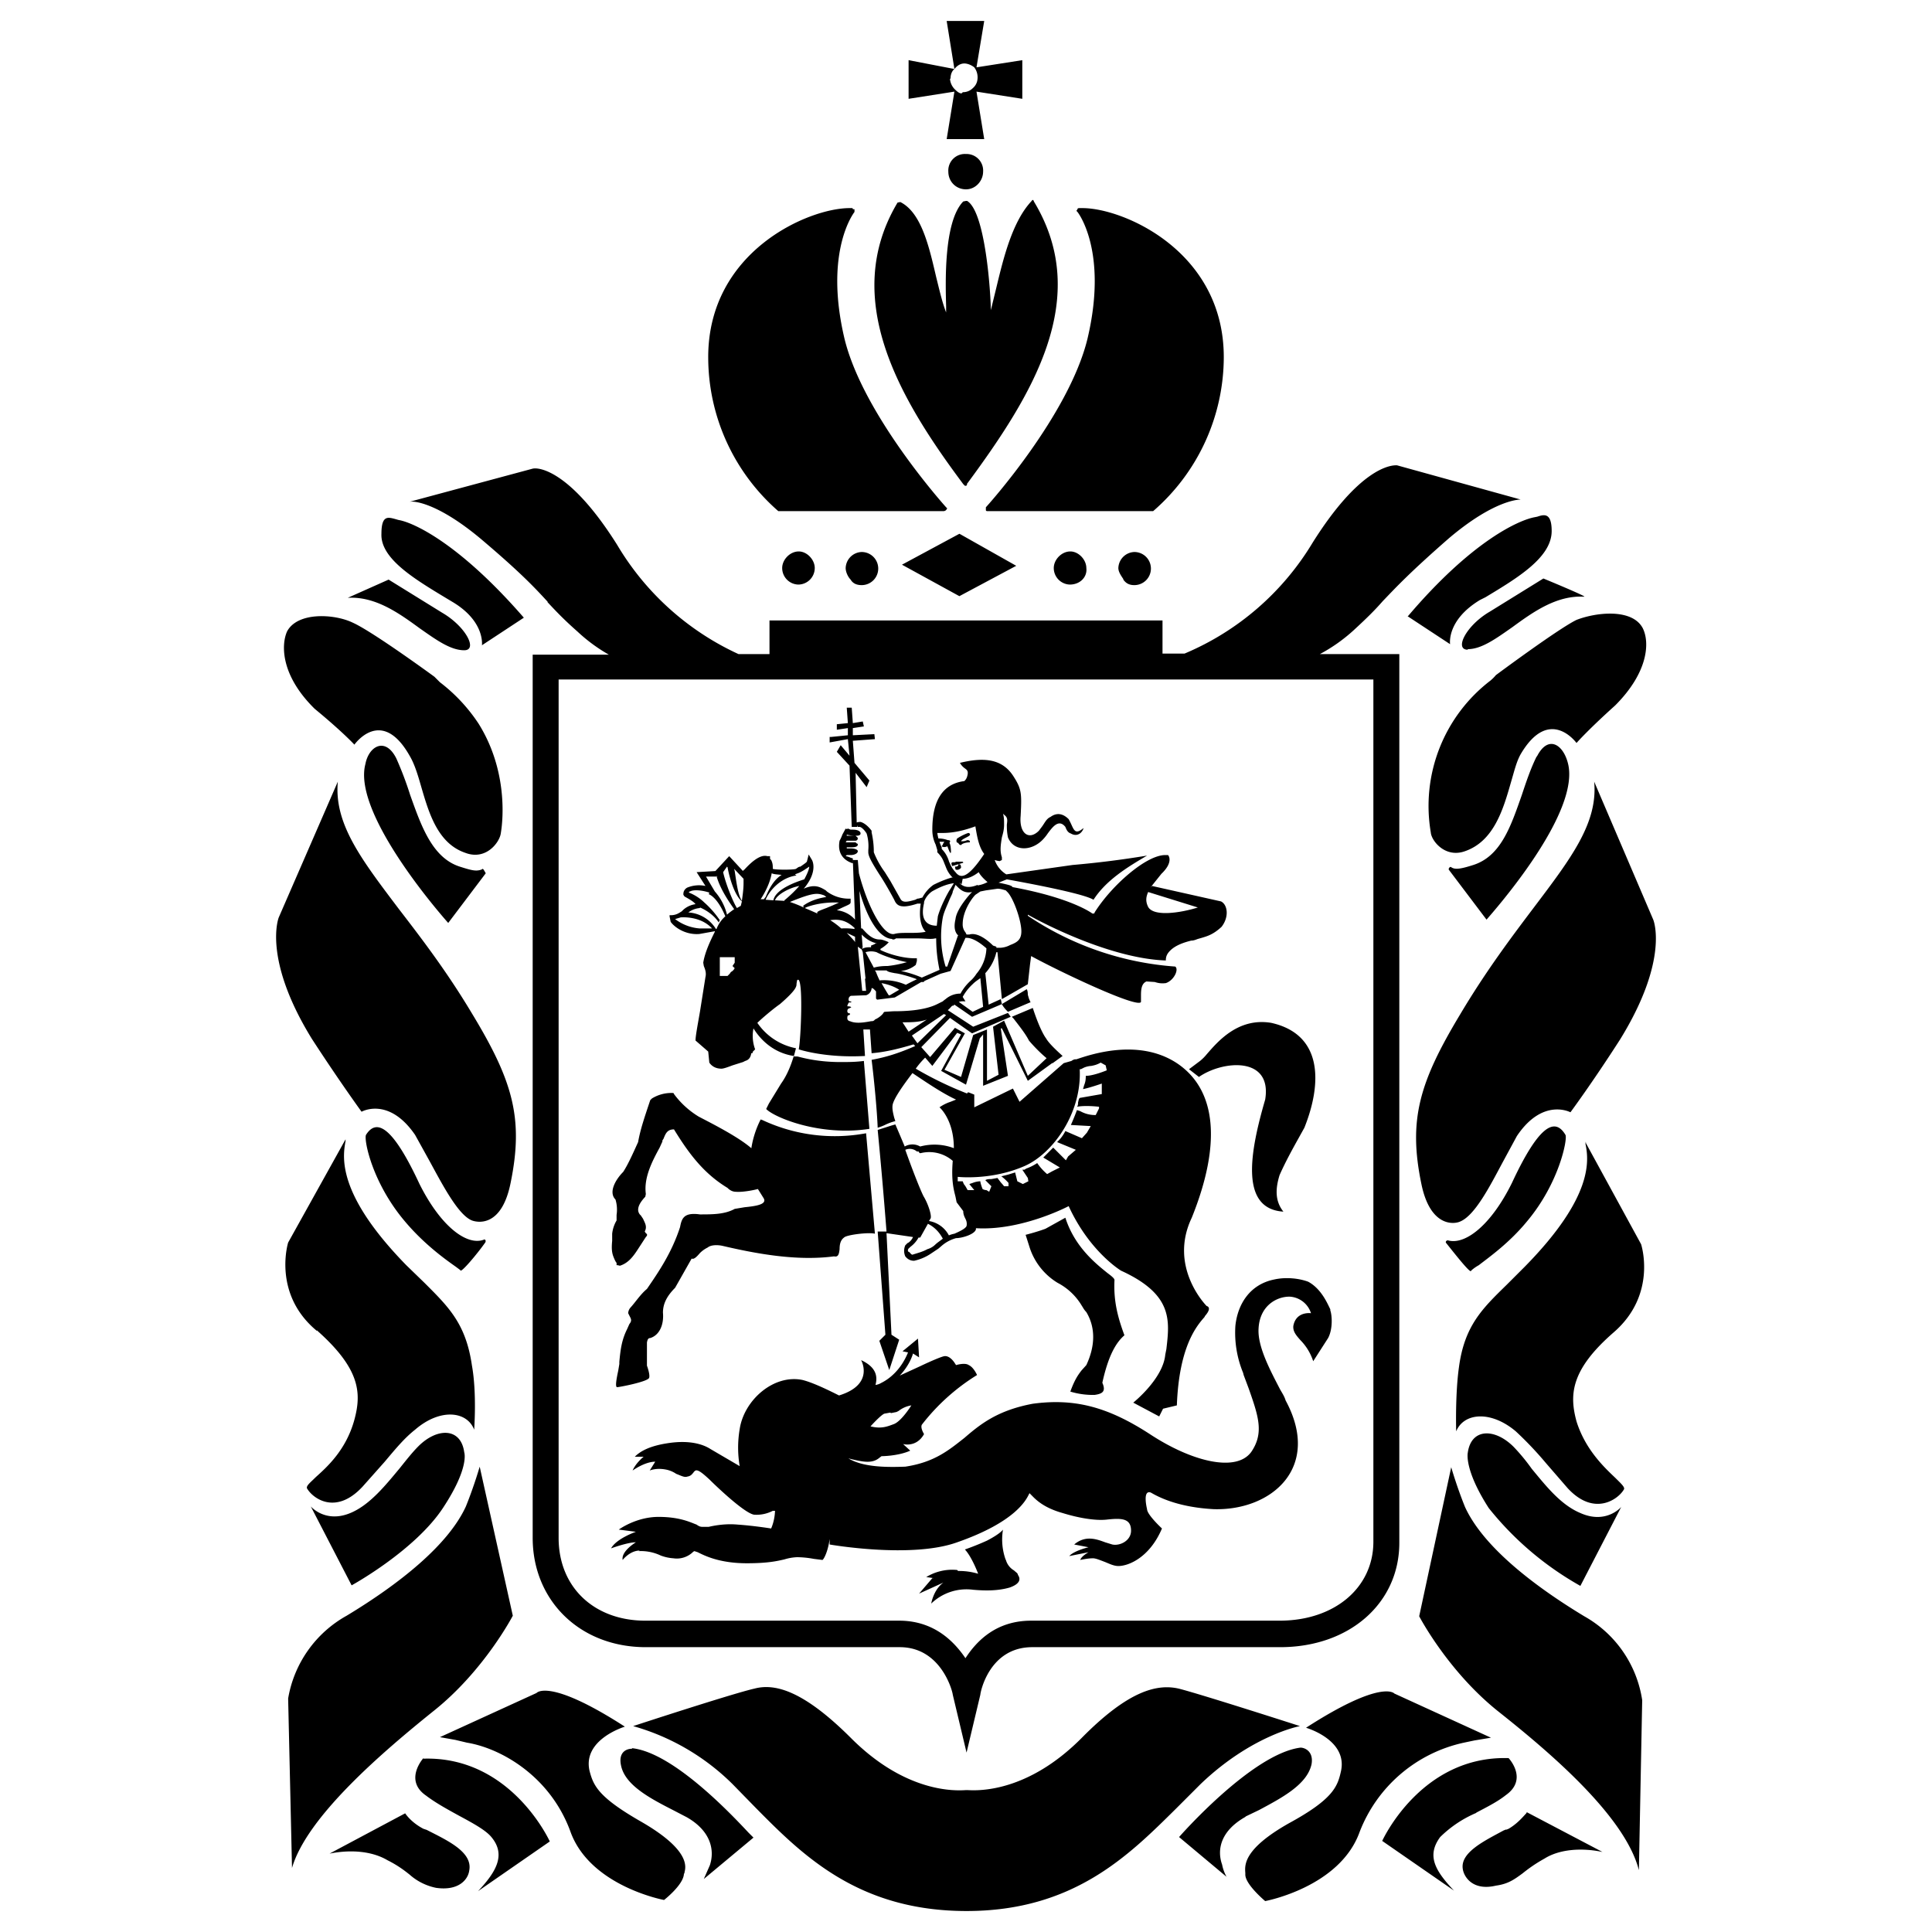 <svg xmlns="http://www.w3.org/2000/svg" width="35" height="35"><style>@media (prefers-color-scheme:dark){.a{fill:#fff}}</style><path class="a" fill="#000" fill-rule="evenodd" d="M17.15 2.52h.68l-.14-.86.83.13v-.7l-.83.13.14-.84h-.68l.14.87-.83-.16v.7l.83-.13zm.07-1.1c0-.06.02-.13.07-.17.04-.05.1-.1.18-.1.06 0 .13.03.18.07a.3.3 0 01.06.18c0 .07-.02.14-.09.2a.25.25 0 01-.18.07c-.02.05-.09 0-.13-.04a.3.3 0 01-.1-.2zm.16 8.25l-1.04.56 1.04.57 1.03-.55-1.01-.57zm-5.06 6.95s.36-.04.58.2h-.22a.84.84 0 01-.45-.17l.1-.03zm.36-.18c.03.01.23.1.34.27l.02-.04a1.7 1.7 0 00-.28-.32.84.84 0 00-.28-.18c0-.02.02-.02.02-.02.07-.04.23-.02.35.02l-.01.03s.15.04.3.4a.58.58 0 00-.16.23h-.01a.63.63 0 00-.5-.3.4.4 0 01.21-.08zm.3-.57c.07.25.25.5.32.6a1.8 1.8 0 00-.13.1.98.98 0 00-.22-.42l-.16-.27H13zm.2-.16c.03.17.12.5.26.62l-.02.08-.07.04c-.07-.11-.2-.43-.25-.65l.07-.1zm.29.21V16c0 .12-.02.24-.03.32-.07-.1-.1-.34-.13-.54l-.01-.04zm-.18 1.65l-.02.02-.03.02-.02.03-.02.02-.02.02h-.14v-.34h.27v.1l-.02.03-.02.03.04.04zm.69-1.75c.04.02.1.02.18.03-.15.09-.24.28-.29.4a.26.26 0 00-.03.04h-.06s.16-.23.2-.47zm.42.02l.08-.03a.86.86 0 00.12-.07l.06-.04c0 .04-.03.12-.09.23-.16.05-.52.18-.56.38l-.14-.01c.06-.15.26-.4.56-.44zm.53.38l.04.03c-.28.04-.42.16-.42.16l.01.03a2.24 2.24 0 00-.25-.1c.44-.18.5-.16.62-.12zm.24.13h.03l-.11.05-.12.05c-.16.06-.18.07-.16.1a16 16 0 00-.23-.1c.05-.03.29-.11.59-.1zm.31.45v.03a1.1 1.1 0 00-.24-.01 1.4 1.4 0 00-.2-.15c.2-.03.32.03.44.14zm0 .25a5.2 5.2 0 00-.14-.15l.15.07v.1zm.21.98c.07-.02.1-.09.1-.13.03 0 .05.03.08.06v.13l.02.02.32-.04.48-.28h.03c.02 0 .02-.01.03-.02l.29-.13.18-.05.27-.6h.02c.13 0 .28.12.36.19a.75.75 0 01-.18.46.61.61 0 01-.11.13.89.89 0 00-.18.23c-.11 0-.2.04-.27.1a.43.43 0 00-.05.04l-.1.05c-.24.12-.6.13-.8.13l-.15.01c-.02 0-.03.03-.04.04a.42.42 0 01-.14.1c-.02.03-.05.03-.07.03-.11.02-.27.05-.38 0-.02 0-.05-.02-.05-.05v-.02s0-.04.03-.04c0 0 .02 0 .02-.03 0 0-.05 0-.05-.04 0-.05.03-.05.05-.06l.02-.01c0-.02-.07-.02-.07-.02 0-.03.03-.07.03-.07h.04v-.02s-.07.02-.04-.07c0 0 .02-.03.04-.03zm-.08-.83l.02.05.05.48h-.01l.02.22h-.07l-.08-.8zm.27.05c.13.07.38.15.55.18a2 2 0 01-.35.07c-.04 0-.15 0-.25.03l-.15-.28a.34.34 0 01.2 0zm-.25-.06l-.02-.26c.08.08.17.14.28.16h-.03a.08.08 0 01-.03.02l-.05.02v.03c-.05 0-.1 0-.14.02l-.02-.02v.03zm.66.74l-.17.1h-.02a4.07 4.07 0 01-.13-.22c.1.02.21.05.32.12zm-.35-.16a1.4 1.4 0 01-.07-.16l-.02-.03h.21c.02.02.05.03.1.04l.05.01c.1.01.3.07.4.11a4.9 4.9 0 00-.2.1.98.98 0 00-.47-.08zm.22-.75c.03 0 .05 0 .07-.02h.4c.11 0 .24.02.31 0h.02c0 .2.02.38.06.57l-.32.14a1.95 1.95 0 00-.38-.12.5.5 0 00.27-.11l.02-.07v-.05h-.04c-.22 0-.48-.08-.62-.15v-.02c.09-.05.15-.12.15-.12s-.1-.05-.16-.05c-.14 0-.23-.1-.32-.2h-.02l-.03-.68c.17.6.4.87.6.87zm.58-.66v-.02c.03-.1.12-.18.16-.2.18-.1.3-.13.38-.14l-.06.1c-.05.07-.18.32-.23.5l-.02.17c-.1 0-.32-.03-.23-.41zm.46-.73l-.01-.03a.52.52 0 00-.13-.22v-.03a.9.9 0 01-.04-.1h.09a.12.12 0 00-.03.05l-.02.03c.02.02.07.02.1 0l.01.02c.05.14.07.14.05-.02l-.01-.04-.01-.02c.02-.03.02-.05-.03-.05a.47.47 0 00-.17-.03 1.01 1.01 0 01-.02-.1h.1c.2 0 .4-.05.59-.12.03.18.06.37.16.5-.3.45-.43.45-.52.33a.5.5 0 01-.11-.18zm.51.4c-.14.06-.26.05-.33-.04l.04.03.02-.1c.1 0 .2-.05.29-.12.03.06.1.13.16.18a.55.55 0 01-.18.06zm-.35.9l-.2.58h-.03a1.89 1.89 0 01-.05-.89c.02-.1.08-.22.12-.32.03-.07.06-.12.06-.15l.05-.12c.08.08.15.16.3.13l-.03.03s-.25.27-.27.46c-.04.17 0 .25.05.3zm.71-.83c.06 0 .11.02.15.03l.03.03c.1.1.23.45.25.66.02.2-.07.25-.2.3a.42.42 0 01-.18.05h-.07v-.02l-.06-.02c-.07-.07-.27-.25-.43-.2h-.05l-.02-.04a.22.22 0 01-.05-.15c0-.23.16-.46.23-.53l.09-.06.1-.02zm-.45 2.23l-.25-.18a.27.27 0 01.1-.01h.02l-.05-.08a.89.89 0 01.18-.23.6.6 0 01.07-.06l.07-.05.05.52zm-1 .57l-.1-.14.58-.39.04.02zm-.27-.38c.15 0 .3 0 .44-.05l-.33.22zm-2.14-2.2l-.17-.01c.04-.11.27-.23.44-.26-.07.08-.16.17-.27.26zm6.59-.16l.9.28c-.32.1-.8.17-.9-.01-.05-.1-.04-.18 0-.27zm-3.35 5.78c0 .06.02.1.04.14.02.04.03.08.02.13-.02.05-.13.1-.22.14a.43.43 0 00-.1.03.5.5 0 00-.36-.26l.03-.05c.02-.06-.05-.27-.13-.4-.07-.14-.22-.53-.33-.84a.2.2 0 01.21.03h.03l.02.03h.02a.65.65 0 01.58.14c-.03.36.02.53.05.65l.02.1zm-.1-.62s.61.07 1.22-.2c.51-.23 1.03-.96.99-1.75h.02l.06-.03a.4.4 0 01.13-.03c.05-.01.1-.02.17-.06l.09.05.02.09c-.1.04-.27.1-.38.1 0 .08-.01.12-.03.17l-.02.07c.11-.02.34-.1.34-.1v.19l-.4.07c-.02.02-.02.05-.03.08 0 .03 0 .06-.02.08.16-.03.4 0 .4 0v.03l-.06.12a.55.55 0 01-.28-.07l-.06-.02a4.37 4.37 0 01-.11.27l.36.02-.07.12-.09.1-.3-.13a.7.7 0 01-.15.2l.34.14-.14.12-.04.07-.23-.23-.11.11-.07.07.3.18-.14.07-.09.05a1 1 0 01-.18-.2.9.9 0 01-.2.1l-.03.02h-.04l.1.15.01.06-.1.05-.1-.05-.04-.16-.13.04-.12.03c.07.05.13.12.13.12v.06h-.08a1.23 1.23 0 00-.06-.07l-.06-.08-.11.02c-.04 0-.08 0-.11.02l.11.11-.04.1-.05-.03c-.04 0-.07-.02-.07-.02s-.04-.1-.04-.14a.4.4 0 00-.14.03l-.06.02.09.11h-.12l-.04-.07a.5.5 0 00-.03-.04l-.02-.05h-.09zM17 22.5a.61.61 0 00-.06.05.33.33 0 01-.14.08c-.09.05-.18.07-.27.1-.02 0-.04-.03-.06-.05-.03 0-.03-.05 0-.07l.02-.02c.04-.03.1-.08.15-.17h.03l.14-.25c.06.03.18.1.27.27zm-4.33-5.58l.28-.05v.01c-.08.16-.18.37-.21.56l.01.06c.02.05.05.12.03.2l-.1.63c-.04.23-.08.44-.08.52l.23.2.02.2c.04.06.11.11.22.11.04 0 .12-.03.2-.06l.19-.06.04-.02c.07-.02.1-.07.11-.14h.02l.01-.03.04-.04a.7.7 0 01-.03-.38c.11.18.34.44.73.5-.03.1-.1.32-.23.5l-.22.36-.05.1c.14.15.97.5 1.87.36l-.1-1.23c-.15.02-.29.02-.42.02-.4 0-.66-.07-.78-.1a.45.45 0 00-.07 0l.04-.15a1.1 1.1 0 01-.7-.46c.07-.07.28-.25.41-.34.3-.26.3-.32.3-.37l.01-.06c.12-.14.07 1.07.03 1.25 0 0 .47.16 1.2.12l-.03-.48h.12l.03.43c.25-.02.49-.08.76-.16l.03.03c-.3.13-.52.2-.79.25.05.4.1.95.11 1.23a.94.94 0 00.13-.05.97.97 0 01.19-.07l-.02-.06c-.02-.08-.04-.16-.03-.23.02-.12.2-.37.36-.58l.12.08c.18.12.45.3.67.4l-.1.04a.75.75 0 00-.2.1s.26.22.26.74a1 1 0 00-.61-.03.28.28 0 00-.28 0 39.6 39.6 0 00-.17-.4l-.07.02-.25.08a94.56 94.56 0 01.16 1.84h-.16l.14 1.87-.11.11.18.53.18-.55-.14-.09-.09-1.84.48.07a.24.24 0 01-.08.1l-.02.01-.02.02-.02.02a.25.25 0 000 .2c.04.05.09.08.16.08a.87.87 0 00.29-.12l.15-.1.07-.06a.67.67 0 01.25-.13c.11 0 .34-.07.36-.16v-.02c.83.05 1.68-.4 1.68-.4.38.83.95 1.17.95 1.17.94.43.88.9.82 1.42l-.02.1c-.04.44-.58.87-.58.87l.47.25.07-.14.25-.06c.04-1.07.36-1.44.5-1.6l.01-.02c.14-.16.03-.18.03-.18s-.7-.7-.27-1.6c.54-1.34.45-2.32-.27-2.8-.7-.46-1.58-.15-1.82-.07h-.02c-.03 0-.07.03-.07.03l-.14.04-.8.7-.12-.24-.7.34v-.23l-.1-.04h-.02l-.01.02a6.47 6.47 0 01-.93-.45c.07-.1.14-.17.17-.2l.13.15.45-.6.07.03-.36.66.45.25.25-.84.06-.07v.93l.45-.18-.13-.86h.02l.47.95.44-.32h.01l.18-.13c-.11-.1-.25-.23-.3-.32 0 0-.1-.12-.24-.55l-.38.16.03.03c.1.13.22.28.28.4 0 0 .14.17.32.32l-.34.32-.43-1-.2.11.1.87-.21.11v-.93l-.25.1-.22.76-.3-.13.37-.66-.18-.1-.45.53-.16-.18.52-.53.4.28.7-.3-.05-.07-.63.25-.46-.3a.42.42 0 00.06-.06l.02-.02h.02l.02-.02.32.22.54-.23-.02-.09-.22.1-.06-.57a.85.85 0 00.2-.38h.02l.08.85.47-.27.04-.36.02-.15c.55.3 1.95.96 1.99.83v-.1c0-.1 0-.23.1-.27l.15.01c.06.02.12.03.2.02.15-.05.24-.25.17-.3a5.49 5.49 0 01-2.67-.92v-.02c.5.28 1.61.8 2.5.83 0-.07.02-.12.08-.18.1-.1.26-.15.38-.18.05 0 .09-.02.12-.03l.07-.02c.1-.03.21-.06.36-.2.14-.18.11-.4-.01-.46l-1.25-.28-.03.03.2-.25c.21-.2.14-.32.12-.34h-.05c-.35 0-.98.56-1.28 1.04 0 .02-.02.02-.02.02h-.02s-.36-.28-1.45-.48l-.01-.02h-.02c.02 0-.02-.02-.22-.06l.15-.06c.99.18 1.46.3 1.57.37.23-.36.63-.6.97-.8a17.32 17.32 0 01-1.35.17l-1.2.17a.5.5 0 01-.21-.26.4.4 0 00.09.02l.04-.02v-.05c-.04-.12-.02-.23 0-.36.02-.07.04-.14.04-.23 0-.07 0-.14-.02-.2l.02.02c.07.05.06.1.05.18 0 .06 0 .13.02.23.11.27.45.25.65.02a.73.73 0 00.07-.09c.09-.12.2-.27.32-.12.02.05.04.1.1.12.12.07.21-.02.23-.1-.14.12-.17.05-.22-.06a1.24 1.24 0 00-.05-.1c-.06-.06-.18-.15-.33-.04-.07.03-.1.1-.15.17l-.06.08c-.18.18-.36.05-.33-.27.02-.39.02-.48-.12-.7-.2-.33-.53-.37-.98-.26a.3.3 0 00.09.1c.04.03.07.05.04.15a.18.18 0 01-.05.08c-.39.05-.58.35-.58.88a.6.6 0 00.06.27l.03.1v.04c.1.1.11.16.14.23l.02.05a.5.5 0 00.11.17h.02c-.08.02-.2.06-.36.14a.66.66 0 00-.2.23l-.04.01a.17.17 0 01-.05.01l-.04.02c-.14.04-.23.06-.27-.02l-.18-.32-.1-.16a1.6 1.6 0 01-.2-.36c0-.05 0-.18-.04-.36v-.03s-.09-.13-.2-.16a.2.2 0 00-.07.01l-.02-.9.2.26.05-.12-.27-.32-.03-.4.4-.03-.01-.09-.39.02v-.13l.2-.03-.02-.09-.18.03-.02-.28h-.09l.02.28-.2.02v.1l.2-.03v.13l-.3.03h-.03v.1l.33-.06.03.3-.16-.19-.07.12.23.25.04 1.11h.1v-.03l.01.03h.03c.04 0 .1.07.13.12a.8.8 0 01.03.3v.04c0 .07.06.18.2.4.1.15.2.33.27.46.04.1.1.12.18.12.06 0 .15-.02.24-.05h.06c-.04.27.01.43.09.51-.09.02-.2.02-.3.02-.12 0-.2 0-.27.02-.2.04-.48-.49-.64-1.1l-.02-.24h-.09v-.03a.3.3 0 01-.06-.02.3.3 0 00-.07-.02l.02-.02h.07c.07 0 .13-.03.13-.07 0-.03-.06-.05-.13-.05h-.07v-.02h.07c.04 0 .13 0 .13-.05 0 0 0-.02-.02-.02l-.02-.02h-.18l.02-.03h.16c.02 0 .04-.02.04-.04 0 0 0-.02-.02-.03l-.02-.02h-.16v-.02c.07.02.14.02.18.02.05 0 .07-.02.07-.04 0-.05-.07-.07-.14-.07h-.04l-.05-.02s-.02.02-.04 0l-.06.11a.72.72 0 01-.05.11c-.05.26.11.37.24.41v-.06l.04 1.08a.51.51 0 00-.33-.17c.2-.1.24-.1.25-.14v-.07h-.05a.67.67 0 01-.38-.13l-.02-.02c-.1-.06-.2-.12-.4-.03.27-.32.15-.52.15-.52l-.06-.1-.03.12c0 .02-.05.05-.12.1-.03 0-.05.02-.08.04-.04.02-.37.02-.42 0 0-.06 0-.1-.03-.16l-.02-.02v-.05h-.05c-.14-.04-.32.14-.42.25h-.01l-.01.02-.25-.27-.25.27-.34.02.16.25a.56.56 0 00-.33.03.13.13 0 00-.07.11v.02l.02.03.07.04c.05.03.1.06.13.1a.42.42 0 00-.22.1l-.03.03c-.05.03-.1.07-.2.07h-.02v.02l.02.1c.07.1.27.24.52.22zm-1.48 6l.04.01c.16-.05.25-.18.34-.32l.13-.2c.03-.03.03-.05 0-.07l-.02-.03c.05-.09 0-.16-.03-.23l-.04-.06-.02-.02c-.02-.03-.09-.12.1-.32l.01-.05c-.04-.3.12-.6.25-.84l.05-.11v-.02l.02-.03c.04-.1.07-.17.19-.17.27.44.54.8.97 1.06 0 0 .06.07.15.07.1.01.29-.02.4-.05l.1.16c.08.12-.14.15-.34.17l-.18.03c-.18.1-.4.1-.63.1-.29-.04-.33.07-.36.23-.15.46-.38.8-.6 1.12-.12.1-.2.23-.3.34a.17.17 0 00-.04.1l.04.08c.03.06 0 .09-.02.12l-.04.09c-.1.2-.12.38-.14.59v.04l-.02.12c-.03.14-.06.3-.02.3.04 0 .56-.1.58-.17.02-.06-.04-.22-.04-.22V24.32c.01-.05.02-.08.06-.08.16-.05.25-.23.23-.46 0-.16.07-.3.22-.45l.3-.53c.04.02.09-.03.15-.1a.53.53 0 01.14-.1c.06-.05.18-.05.27-.03.6.14 1.34.28 2.02.19.08.02.09-.05.1-.13 0-.07.01-.16.08-.21.04-.05.45-.1.56-.07l-.16-1.82a3.09 3.09 0 01-1.88-.24l-.03-.01a1.73 1.73 0 00-.17.53v-.01c-.23-.2-.68-.43-.95-.57a1.57 1.57 0 01-.45-.41c0-.02-.02-.02-.04-.02a.67.67 0 00-.36.1l-.03.03c-.1.3-.18.53-.22.76-.1.22-.18.4-.27.54-.14.14-.27.37-.14.5a.64.64 0 01.02.28v.1a.6.6 0 00-.08.24v.13c-.02.2.01.26.05.35l.01.02.02.03v.04zm10.55-3.7l-.2.15.18.14c.43-.3 1.33-.38 1.2.41-.28.96-.46 1.98.33 2.03-.16-.2-.14-.43-.07-.66.11-.25.25-.5.35-.68l.1-.18c.32-.8.34-1.69-.6-1.9-.6-.1-.97.34-1.17.57a.82.82 0 01-.12.12zm-1.55 3.97c-.02.4.07.7.18 1-.15.13-.29.36-.4.86.07.16 0 .2-.14.22a1.4 1.4 0 01-.44-.06c.08-.22.14-.3.2-.38l.09-.1c.15-.32.18-.66 0-.96a.4.4 0 01-.06-.08l-.05-.08a1.1 1.1 0 00-.41-.37 1.17 1.17 0 01-.51-.65l-.07-.22s.2-.05.36-.11l.36-.2c.17.53.55.83.76 1 .08.06.13.1.13.13zm-1.1-12.9c0-.15.14-.3.3-.3.15 0 .29.15.29.3.02.16-.11.3-.3.3a.3.3 0 01-.29-.3zm1.17 0c0 .07.05.14.09.2v.01c.05.07.11.1.2.1a.3.3 0 00.3-.3.3.3 0 00-.3-.3.3.3 0 00-.29.3zm-5.8.3a.3.3 0 01-.29-.3c0-.15.14-.3.3-.3.15 0 .29.15.29.3a.3.3 0 01-.3.3zm.86-.3c0 .07.04.16.09.21.04.07.11.1.2.1a.3.3 0 00.3-.3.3.3 0 00-.3-.3.3.3 0 00-.29.3zm.81 15.3l-.11.02c-.07.03-.25.23-.25.23.2.05.31 0 .42-.04.14-.05.32-.34.32-.34a.5.5 0 00-.23.1.88.88 0 01-.04.02l-.1.02zm-4.54 2.5c-.18 0-.31.17-.31.17-.03-.16.24-.32.24-.32-.15 0-.45.11-.45.11.1-.18.45-.3.45-.3l-.31-.04s.31-.23.72-.23c.39 0 .58.1.69.14.04.03.07.04.1.04h.12c.13-.03.32-.06.53-.04.29.02.6.07.6.07.07-.16.07-.32.07-.32a.4.4 0 01-.04 0 .64.64 0 01-.34.07c-.18-.03-.7-.53-.81-.64-.11-.1-.2-.18-.25-.16a.11.11 0 00-.04.04c-.02.02-.04.06-.11.07-.05.02-.12-.02-.2-.05a.5.5 0 00-.2-.08c-.17-.03-.28.02-.28.02l.1-.16c-.19 0-.41.16-.41.16.06-.14.2-.25.2-.25h-.16c.1-.1.27-.2.63-.25.36-.05.6.02.74.11l.53.31a2 2 0 010-.67c.08-.53.62-1 1.14-.89.2.05.5.2.66.28.65-.2.4-.64.4-.64.28.13.3.3.26.45a.3.3 0 00.11-.04c.14-.07.35-.23.48-.55l-.1-.02.28-.23.02.34-.11-.07s-.05.2-.24.4l.37-.17c.21-.1.38-.17.43-.18.09-.02.17.08.2.13l.02.03s.16-.05.23 0c.09.04.15.18.15.18a3.76 3.76 0 00-1 .9c-.03.06.04.17.04.17-.14.25-.38.18-.38.18l.13.12c-.22.1-.52.1-.52.1l-.04.03c-.13.11-.3.07-.48.03l-.08-.02c.28.17.74.16 1.03.15.53-.08.79-.3 1.07-.52.29-.25.6-.5 1.24-.62.75-.1 1.35.05 2.12.55.76.5 1.57.7 1.84.32.23-.34.13-.64-.05-1.15l-.09-.24-.01-.04a1.91 1.91 0 01-.14-.85c.04-.39.26-.75.7-.84.22-.05.46-.02.62.04.24.13.35.4.4.5v.02c.03.08.05.33-.04.5l-.27.42a.97.97 0 00-.23-.38c-.08-.09-.14-.16-.13-.26.05-.27.32-.23.32-.23a.43.43 0 00-.39-.3c-.24 0-.54.17-.56.58-.02.33.22.77.39 1.1.04.07.08.13.1.2.66 1.22-.26 2-1.3 1.97-.38-.02-.8-.1-1.14-.3-.16-.06-.07.3-.07.3 0 .1.27.35.27.35-.22.52-.6.68-.79.68-.09 0-.18-.05-.26-.08-.08-.03-.15-.06-.2-.06-.1 0-.23.03-.23.03.02-.07.15-.14.15-.14l-.35.07c.09-.1.35-.16.35-.16l-.26-.05c.2-.17.4-.1.56-.04l.13.04c.14.03.34-.07.34-.25 0-.23-.18-.23-.45-.2-.2.02-.5-.03-.79-.12-.36-.1-.5-.26-.56-.32l-.04-.04-.01.02c-.05.1-.24.5-1.3.87-.83.3-2.31.04-2.31.04v-.1c-.03.22-.1.36-.13.38l-.16-.02a1.7 1.7 0 00-.3-.03.9.9 0 00-.23.04c-.13.03-.3.07-.68.07-.5 0-.77-.14-.89-.2l-.06-.02-.02.01a.42.42 0 01-.36.12.8.8 0 01-.23-.05.84.84 0 00-.4-.08zm6.63.17a1.09 1.09 0 01-.05-.55s-.04.07-.29.2c-.22.1-.4.16-.4.16.13.14.24.44.24.44a1.2 1.2 0 00-.37-.05c.01 0 0-.02-.03-.02a.9.9 0 00-.54.13l.14.02h-.03l-.24.28.44-.2c-.18.13-.22.38-.22.38a.92.92 0 01.76-.25c.23.02.45.02.66-.04.2-.07.2-.16.15-.23 0-.03-.04-.05-.07-.08a.32.32 0 01-.15-.2zm-.86-12.6c.03-.01.05 0 .05.06-.02.03-.07.05-.1.03l-.01-.05c.02 0 .04 0 .06-.02zm0-.4c0 .03.03.05.05.05.02-.03.09-.05.16-.05v-.01c0-.01 0-.03-.05-.03-.04.02-.07.02-.11.02.02-.04.09-.06.15-.1.03-.03 0-.05-.02-.05a.9.9 0 00-.2.1c-.02.03-.02.08.02.08zm-.04.35h.11c.02 0 .02.02.02.02l-.1.03-.1.03c-.02-.05-.02-.07.02-.07h.03zm.2-6.85c0 .04-.02.04-.02.04h-.02l-.03-.03c-1.12-1.5-2.24-3.34-1.19-5.1l.05-.01c.38.19.52.8.65 1.36.06.24.11.46.18.64v-.11c-.01-.4-.05-1.53.31-1.9l.05-.01h.02c.34.2.43 1.73.43 1.98l.1-.41c.13-.54.29-1.2.64-1.57.02-.04.04 0 .04.01 1.06 1.75-.02 3.5-1.2 5.1zm-3.41.5h2.98c.03 0 .05-.02.05-.02l.02-.03-.02-.02s-1.5-1.66-1.84-3.05c-.38-1.6.18-2.3.18-2.3v-.05h-.03c0-.01 0-.02-.02-.02h-.04c-.74 0-2.56.78-2.56 2.7a3.7 3.7 0 001.27 2.79zm3.75-.07c.02-.02 1.5-1.66 1.84-3.05.38-1.6-.18-2.3-.18-2.3l-.02-.02.02-.03c0-.02.02-.02.05-.02h.04c.74 0 2.56.78 2.56 2.7a3.7 3.7 0 01-1.28 2.79H17.9c-.02 0-.04 0-.04-.02v-.06zm-.68-6.08c0 .18.14.32.32.32s.31-.16.31-.32a.3.3 0 00-.31-.32.3.3 0 00-.32.32zm1.49 15.05l-.03-.07-.02-.07c0-.02 0-.07-.02-.1l-.45.27c.02.04.05.08.11.14l.4-.17zm-11.15 2.4c-.48-.7-.97-.42-.97-.42s-.4-.55-.9-1.32c-.9-1.46-.6-2.2-.6-2.2l1.07-2.46c-.07.76.42 1.4 1.1 2.3.4.52.87 1.13 1.33 1.9.74 1.22.94 1.9.7 3.07-.16.8-.59.72-.7.68-.25-.1-.53-.64-.77-1.08zM5.7 12.84c.51.42.72.65.72.65s.49-.7 1 .2c.09.15.15.35.21.56.14.48.3 1.03.8 1.2.37.14.61-.18.64-.34.06-.34.1-1.2-.4-2a3.06 3.06 0 00-.7-.75l-.1-.1s-1.12-.82-1.48-.98c-.33-.16-1-.2-1.19.16-.11.25-.11.8.5 1.4zm1.7-3.74h.03zm1.33 6.65c-.1.04-.18.02-.4-.05-.5-.16-.7-.74-.9-1.3a6.22 6.22 0 00-.25-.66c-.2-.4-.5-.22-.56.1-.25.93 1.5 2.88 1.5 2.88l.68-.9c-.03-.05-.05-.1-.07-.07zm-1.13 5.7c.38.76.85 1.12 1.16 1.01.03-.02.05.02.03.05-.14.2-.45.57-.45.5l-.08-.06c-.17-.12-.57-.4-.93-.83-.59-.7-.74-1.47-.7-1.56.2-.32.5-.12.97.89zM5.74 24.1c.79.7.81 1.14.68 1.62-.15.55-.5.86-.7 1.04-.1.1-.17.15-.16.2.1.18.52.5 1.01-.03l.4-.45c.21-.25.36-.43.55-.58.45-.39.94-.34 1.07 0 0 0 .05-.66-.04-1.16-.11-.76-.42-1.06-.86-1.5l-.33-.32c-1.27-1.3-1.15-1.97-1.1-2.25v-.03l-1.04 1.87s-.29.93.52 1.6zm1.5 2.5c.12-.15.23-.29.34-.4.34-.34.77-.34.83.11 0 0 .1.27-.38 1-.51.78-1.66 1.41-1.66 1.41l-.74-1.43s.27.32.74.11c.34-.15.62-.5.87-.8zM7.85 31c.92-.73 1.44-1.73 1.44-1.73l-.6-2.7s-.1.35-.25.72c-.32.7-1.2 1.4-2.16 1.98a2.12 2.12 0 00-1.06 1.5l.07 3.07c.27-.93 1.64-2.1 2.56-2.84zm.88-19.3s.07-.44-.54-.8l-.1-.06c-.58-.35-1.2-.72-1.18-1.17 0-.34.12-.3.24-.27l.07.02c.25.04 1.08.4 2.27 1.77l-.76.5zm-.32.08c.25 0 .03-.43-.4-.68l-.97-.6-.74.33c.5-.03.93.28 1.3.55.3.21.56.4.81.4zM7.34 32.85s.1.16.33.28l.06.02c.37.19.84.4.77.74-.02.15-.18.37-.6.31a1.03 1.03 0 01-.48-.24c-.1-.08-.22-.17-.4-.26-.27-.16-.65-.2-1.05-.12zm.33-1s-.36.4.05.68c.17.13.39.25.59.36.26.14.5.27.6.4.25.31.09.61-.25.97l1.3-.9s-.7-1.55-2.29-1.5zm3.01.23c.07.27.16.48.95.93.86.5.8.8.77.91v.02h-.01c0 .2-.36.48-.36.48s-1.35-.25-1.7-1.25c-.37-1-1.26-1.5-1.87-1.6l-.21-.05-.28-.05 1.75-.8s.22-.28 1.6.61c0 0-.77.23-.64.8zm.77-.4c-.1 0-.25.06-.2.3.07.36.53.6.94.81l.25.13c.44.25.51.6.42.87l-.11.25.9-.75-.09-.09c-.3-.32-1.36-1.45-2.11-1.53zm14.3-10.23c-.24-1.16-.04-1.84.7-3.07.47-.79.93-1.4 1.33-1.93.68-.9 1.17-1.54 1.1-2.29l1.07 2.5s.3.71-.6 2.17c-.5.78-.9 1.32-.9 1.32s-.5-.27-.97.43l-.26.48c-.23.43-.5.96-.77 1.07-.11.05-.54.1-.7-.68zm1.35-9.22a.78.78 0 01-.1.1 2.86 2.86 0 00-1.08 2.75c.01.15.26.47.62.34.52-.18.69-.75.83-1.24.06-.2.1-.38.18-.52.52-.88 1.01-.2 1.01-.2s.2-.23.7-.68c.6-.6.63-1.14.5-1.4-.19-.36-.84-.29-1.2-.15-.33.16-1.46 1-1.46 1zm.74 1.48c.2-.4.47-.23.56.1.26.9-1.35 2.71-1.47 2.85l-.68-.9c-.02-.02.02-.07.04-.05.07.05.18.03.4-.04.5-.16.68-.7.88-1.27.08-.24.16-.48.27-.7zm-.45 7.72c-.38.77-.85 1.13-1.16 1.04-.03 0-.05.03-.03.05.16.2.45.57.45.5 0 0 .05-.05.14-.1.18-.14.55-.4.87-.79.59-.7.74-1.5.7-1.57-.2-.34-.5-.14-.97.87zm1.34-.72v-.02h-.01l1.01 1.85s.3.91-.5 1.6c-.78.68-.8 1.13-.67 1.61.16.51.5.83.7 1.02.1.1.18.17.16.21-.1.18-.54.5-1.02-.02l-.39-.45a6.43 6.43 0 00-.55-.58c-.45-.38-.94-.34-1.08 0 0 0-.02-.66.05-1.16.1-.75.42-1.06.86-1.49l.33-.33c1.27-1.29 1.16-1.95 1.1-2.24zm-.1 8.02l.74-1.43s-.27.32-.74.11c-.36-.15-.63-.5-.88-.8a3.52 3.52 0 00-.33-.4c-.34-.34-.77-.34-.83.11 0 0-.07.3.38 1a5.68 5.68 0 001.66 1.41zm-2.09-1.43c.32.7 1.2 1.4 2.16 1.98a2.1 2.1 0 011.05 1.52l-.06 3.08c-.25-.98-1.62-2.14-2.54-2.87-.92-.73-1.44-1.73-1.44-1.73l.58-2.7s.1.35.25.72zm-1.03-16.13l.76.5s-.07-.43.54-.8l.1-.05c.58-.35 1.2-.72 1.2-1.2 0-.34-.14-.3-.26-.26l-.05.01c-.27.05-1.12.41-2.3 1.8zm1.08.6c-.25 0-.03-.44.4-.69l.97-.6s.8.33.74.33c-.5-.03-.93.28-1.3.55-.3.21-.56.4-.81.4zm.7 21.37l-.05.02c-.35.19-.79.4-.74.7.02.14.18.4.6.3.22-.03.33-.11.48-.22.1-.08.22-.17.4-.27.27-.17.67-.2 1.05-.12l-1.37-.72-.01.02c-.05.05-.15.18-.32.28l-.05.02zm-.54-.3a2.1 2.1 0 00-.66.44c-.25.34-.09.61.25.97l-1.3-.9s.7-1.55 2.29-1.5c0 0 .36.38-.05.67-.15.12-.35.22-.54.32zm-.23-1.27l.19-.04.3-.05-1.75-.8s-.22-.27-1.6.62c0 0 .77.22.63.8-.06.27-.15.5-.94.93-.83.47-.8.76-.79.9a.4.4 0 010 .03c0 .18.36.48.36.48s1.35-.25 1.71-1.25a2.62 2.62 0 011.89-1.62zm-5.17-.98c.4.1 2.2.68 2.2.68s-.87.16-1.8 1.05l-.45.45c-.85.84-1.85 1.85-3.79 1.85-1.96 0-2.97-1.01-3.82-1.87l-.42-.43a4.16 4.16 0 00-1.8-1.05s1.8-.59 2.2-.68c.38-.1.9.05 1.75.9 1 1 1.9.95 2.07.94h.05c.19.01 1.08.04 2.06-.95.83-.84 1.35-.98 1.75-.89zm1.21 2.32l.25-.12c.41-.22.87-.46.95-.83.04-.23-.12-.3-.2-.3-.88.11-2.2 1.62-2.2 1.62l.86.72a.74.74 0 01-.08-.22c-.1-.28-.02-.62.43-.87zm2.32-4.97V12.31H10.12v15.55c0 .9.65 1.5 1.57 1.5h4.6c.6 0 .97.34 1.2.68.22-.34.58-.68 1.19-.68h4.5c1 0 1.7-.6 1.7-1.43zM9.92 10.9c-.23-.25-.48-.52-1.2-1.13-.75-.63-1.19-.7-1.3-.68l2.23-.6c.13-.03.7.06 1.53 1.38a4.96 4.96 0 002.2 1.98h.56v-.61h7.12v.6h.4a4.94 4.94 0 002.32-2.01c.83-1.32 1.39-1.41 1.53-1.4l2.24.62s-.45-.02-1.3.7c-.71.62-.96.89-1.2 1.14-.14.16-.28.3-.53.53a3 3 0 01-.61.43h1.44v16.1c0 1.09-.9 1.89-2.16 1.89H18.7c-.78 0-.94.82-.94.86l-.25 1.05-.25-1.05c0-.04-.2-.86-.96-.86h-4.6c-1.2 0-2.05-.85-2.05-1.98v-16h1.38a3 3 0 01-.57-.42c-.25-.22-.39-.37-.54-.53z" clip-rule="evenodd"/></svg>
